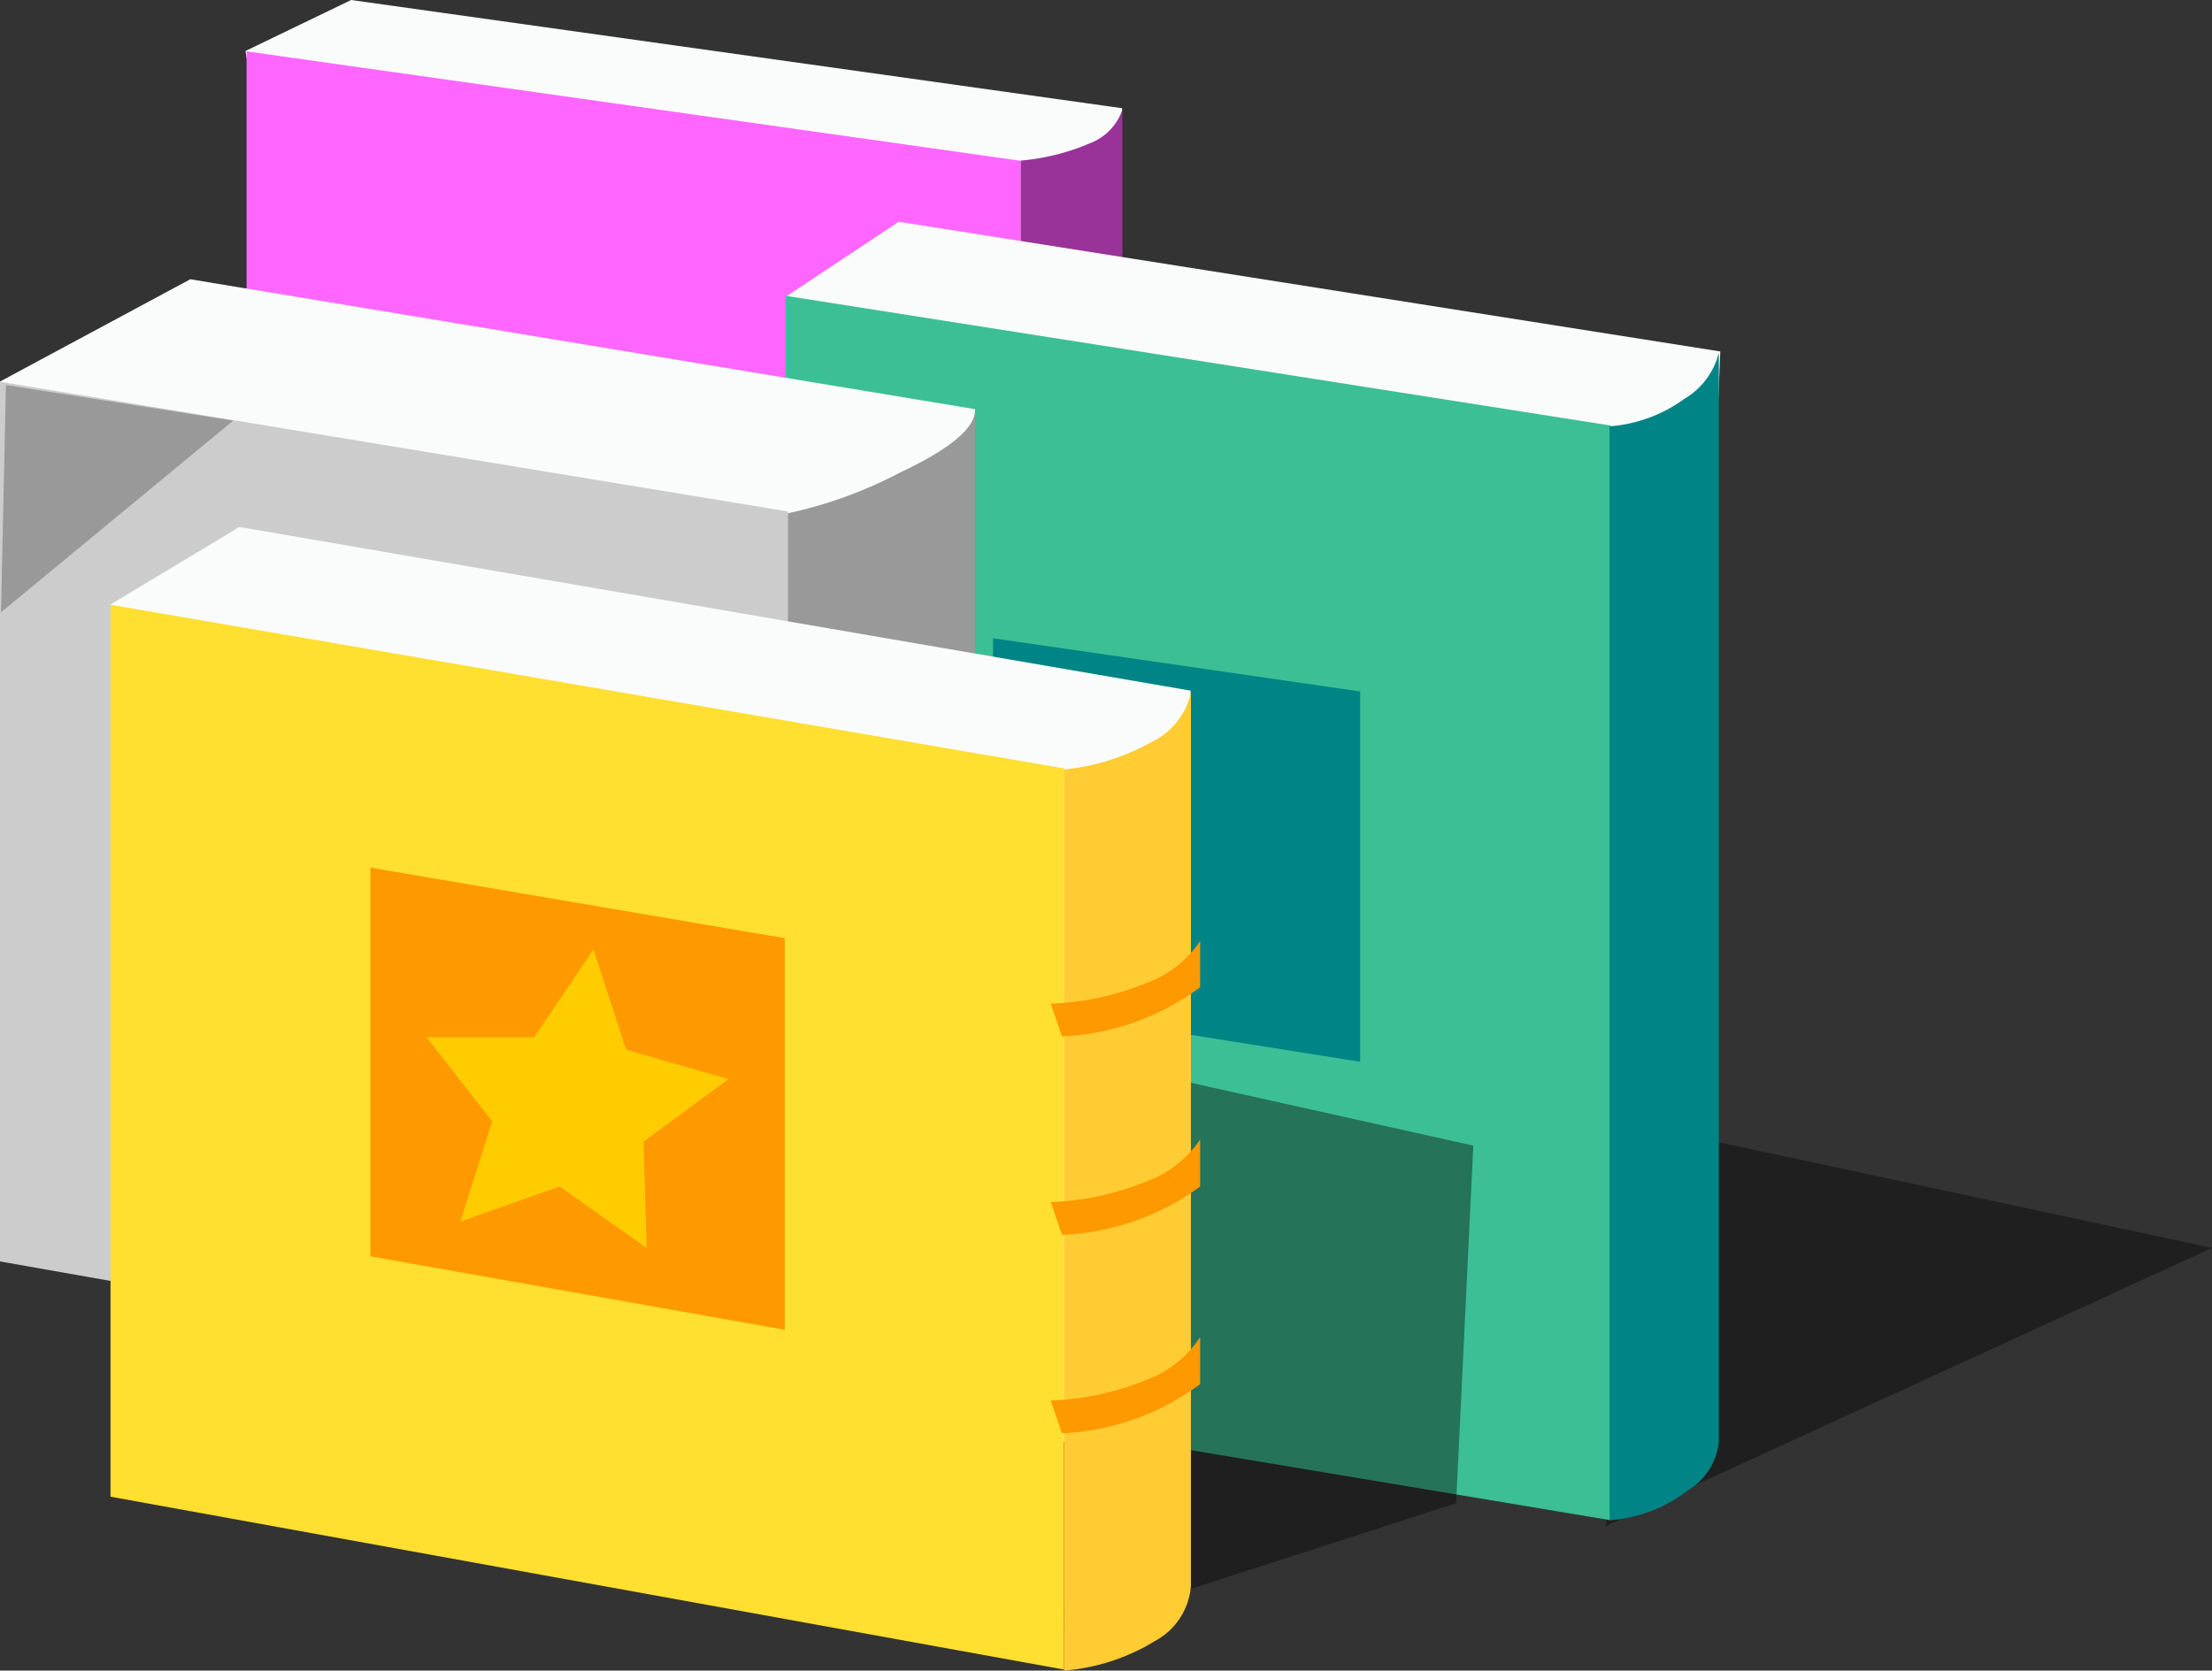 <svg xmlns="http://www.w3.org/2000/svg" viewBox="0 0 108.1 81.66"><rect x="0" y="0" width="108.1" height="81.66" fill="#333333" stroke="none"/><defs><style>.cls-1{fill:#fafcfc;}.cls-2{fill:#f6f;}.cls-3{fill:#939;}.cls-4{fill:#020000;}.cls-5{opacity:0.4;}.cls-6{fill:#3bafda;}.cls-7{fill:#3cbf95;}.cls-8{fill:#008485;}.cls-9{fill:#ccc;}.cls-10{fill:#999;}.cls-11{fill:#ffdf30;}.cls-12{fill:#f90;}.cls-13{fill:#fc3;}.cls-14{fill:#fc0;}</style></defs><title>Asset 1</title><g id="Layer_2" data-name="Layer 2"><g id="Layer_1-2" data-name="Layer 1"><g id="Layer0_0_MEMBER_0_MEMBER_0_MEMBER_0_MEMBER_0_FILL" data-name="Layer0 0 MEMBER 0 MEMBER 0 MEMBER 0 MEMBER 0 FILL"><path class="cls-1" d="M12,2.49,17.16,0,54.84,5.29,53.31,37.56l-36.15-.84Z"/></g><g id="Layer0_0_MEMBER_0_MEMBER_0_MEMBER_0_MEMBER_1_FILL" data-name="Layer0 0 MEMBER 0 MEMBER 0 MEMBER 0 MEMBER 1 FILL"><path class="cls-2" d="M49.88,44.86v-37L12.05,2.51v36.7Z"/></g><g id="Layer0_0_MEMBER_0_MEMBER_0_MEMBER_0_MEMBER_2_FILL" data-name="Layer0 0 MEMBER 0 MEMBER 0 MEMBER 0 MEMBER 2 FILL"><path class="cls-3" d="M54.85,5.36A2.67,2.67,0,0,1,53.27,7a10.92,10.92,0,0,1-3.39.85V44.86a9.15,9.15,0,0,0,3.51-1c1-.5,1.46-1.09,1.46-1.75Z"/></g><g id="icon_3_svg_Layer_1_Shape_16_0_Layer0_0_FILL" data-name="icon 3 svg Layer 1 Shape 16 0 Layer0 0 FILL"><path class="cls-4" d="M49,54.81l3.8-14.25,21.1,4Z"/></g><g class="cls-5"><g id="icon_3_svg_Layer_1_Shape_11_0_Layer0_0_FILL" data-name="icon 3 svg Layer 1 Shape 11 0 Layer0 0 FILL"><path class="cls-4" d="M78.45,74.61l4.5-19L108.1,61Z"/></g></g><g id="Layer0_0_MEMBER_0_MEMBER_0_MEMBER_3_FILL" data-name="Layer0 0 MEMBER 0 MEMBER 0 MEMBER 3 FILL"><path class="cls-6" d="M48.05,33.21v4.2Q44.26,41,37.8,41.56V38.91a16.78,16.78,0,0,0,6.5-1.85A8.4,8.4,0,0,0,48.05,33.21Z"/></g><g id="Layer0_0_MEMBER_0_MEMBER_0_MEMBER_4_MEMBER_0_FILL" data-name="Layer0 0 MEMBER 0 MEMBER 0 MEMBER 4 MEMBER 0 FILL"><path class="cls-1" d="M43.92,46l-5.5-31.51,5.5-3.65,40.15,6.34L82.43,57.59Z"/></g><g id="Layer0_0_MEMBER_0_MEMBER_0_MEMBER_4_MEMBER_1_FILL" data-name="Layer0 0 MEMBER 0 MEMBER 0 MEMBER 4 MEMBER 1 FILL"><path class="cls-7" d="M78.71,74.31V20.8L38.4,14.46V67.58Z"/></g><g id="Layer0_0_MEMBER_0_MEMBER_0_MEMBER_4_MEMBER_2_FILL" data-name="Layer0 0 MEMBER 0 MEMBER 0 MEMBER 4 MEMBER 2 FILL"><path class="cls-8" d="M84,17.24h0V70.46a3.12,3.12,0,0,1-1.53,2.4,7,7,0,0,1-3.81,1.45V20.84a7.13,7.13,0,0,0,3.65-1.34A3.64,3.64,0,0,0,84,17.24Z"/></g><g id="Layer0_0_MEMBER_0_MEMBER_0_MEMBER_5_FILL" data-name="Layer0 0 MEMBER 0 MEMBER 0 MEMBER 5 FILL"><path class="cls-8" d="M48.53,49.05V31.2l17.94,2.6V51.9Z"/></g><g id="Layer0_0_MEMBER_0_MEMBER_0_MEMBER_6_MEMBER_0_FILL" data-name="Layer0 0 MEMBER 0 MEMBER 0 MEMBER 6 MEMBER 0 FILL"><path class="cls-1" d="M0,18.65l9.3-5L47.65,20,46.1,56.4,5.2,57.74Z"/></g><g id="Layer0_0_MEMBER_0_MEMBER_0_MEMBER_6_MEMBER_1_FILL" data-name="Layer0 0 MEMBER 0 MEMBER 0 MEMBER 6 MEMBER 1 FILL"><path class="cls-9" d="M38.5,68.46V25L0,18.66v43Z"/></g><g id="Layer0_0_MEMBER_0_MEMBER_0_MEMBER_6_MEMBER_2_FILL" data-name="Layer0 0 MEMBER 0 MEMBER 0 MEMBER 6 MEMBER 2 FILL"><path class="cls-10" d="M47.65,20.15C47.55,21,46.33,22,44,23.09a21.45,21.45,0,0,1-5.5,2v43.4a19.94,19.94,0,0,0,5.65-2.07c2.33-1.2,3.5-2.24,3.5-3.14Z"/></g><g id="Layer0_0_MEMBER_0_MEMBER_0_MEMBER_6_MEMBER_3_FILL" data-name="Layer0 0 MEMBER 0 MEMBER 0 MEMBER 6 MEMBER 3 FILL"><path class="cls-10" d="M11.4,20.56.05,29.93.29,18.82Z"/></g><g class="cls-5"><g id="icon_2_svg_Layer_1_Shape_4_0_Layer0_0_FILL" data-name="icon 2 svg Layer 1 Shape 4 0 Layer0 0 FILL"><path class="cls-4" d="M54.75,70.45l1.8-17.89L72,56l-.84,17.48L51.61,79.79Z"/></g></g><g id="Layer0_2_MEMBER_0_FILL" data-name="Layer0 2 MEMBER 0 FILL"><path class="cls-1" d="M5.4,29.55l6.3-3.79,46.49,8-1.9,36.84L11.7,69.38Z"/></g><g id="Layer0_2_MEMBER_1_FILL" data-name="Layer0 2 MEMBER 1 FILL"><path class="cls-11" d="M52,37.56l-46.6-8v43.6L52,81.61Z"/></g><g id="Layer0_2_MEMBER_2_FILL" data-name="Layer0 2 MEMBER 2 FILL"><path class="cls-12" d="M18.1,42.41v19L38.35,65V45.86Z"/></g><g id="Layer0_2_MEMBER_3_FILL" data-name="Layer0 2 MEMBER 3 FILL"><path class="cls-13" d="M56.45,80.21a3.34,3.34,0,0,0,1.75-2.7V33.86a3.56,3.56,0,0,1-2,2.45,10.82,10.82,0,0,1-4.2,1.3V81.66A10,10,0,0,0,56.45,80.21Z"/></g><g id="Layer0_2_MEMBER_4_FILL" data-name="Layer0 2 MEMBER 4 FILL"><path class="cls-12" d="M51.35,49.06l.55,1.6a12.22,12.22,0,0,0,6.75-2.4V46A5.37,5.37,0,0,1,56,48.06,13.64,13.64,0,0,1,51.35,49.06Z"/></g><g id="Layer0_2_MEMBER_5_FILL" data-name="Layer0 2 MEMBER 5 FILL"><path class="cls-12" d="M51.35,58.76l.55,1.6A12.22,12.22,0,0,0,58.65,58v-2.3A5.37,5.37,0,0,1,56,57.76,13.64,13.64,0,0,1,51.35,58.76Z"/></g><g id="Layer0_2_MEMBER_6_FILL" data-name="Layer0 2 MEMBER 6 FILL"><path class="cls-12" d="M51.35,68.46l.55,1.6a12.22,12.22,0,0,0,6.75-2.4v-2.3A5.37,5.37,0,0,1,56,67.46,13.64,13.64,0,0,1,51.35,68.46Z"/></g><g id="Layer0_2_MEMBER_7_FILL" data-name="Layer0 2 MEMBER 7 FILL"><path class="cls-14" d="M30.6,51.31,29,46.41l-2.9,4.3-5.25,0,3.2,4.1-1.55,4.9L27.35,58l4.25,3-.15-5.2,4.15-3.05Z"/></g></g></g></svg>